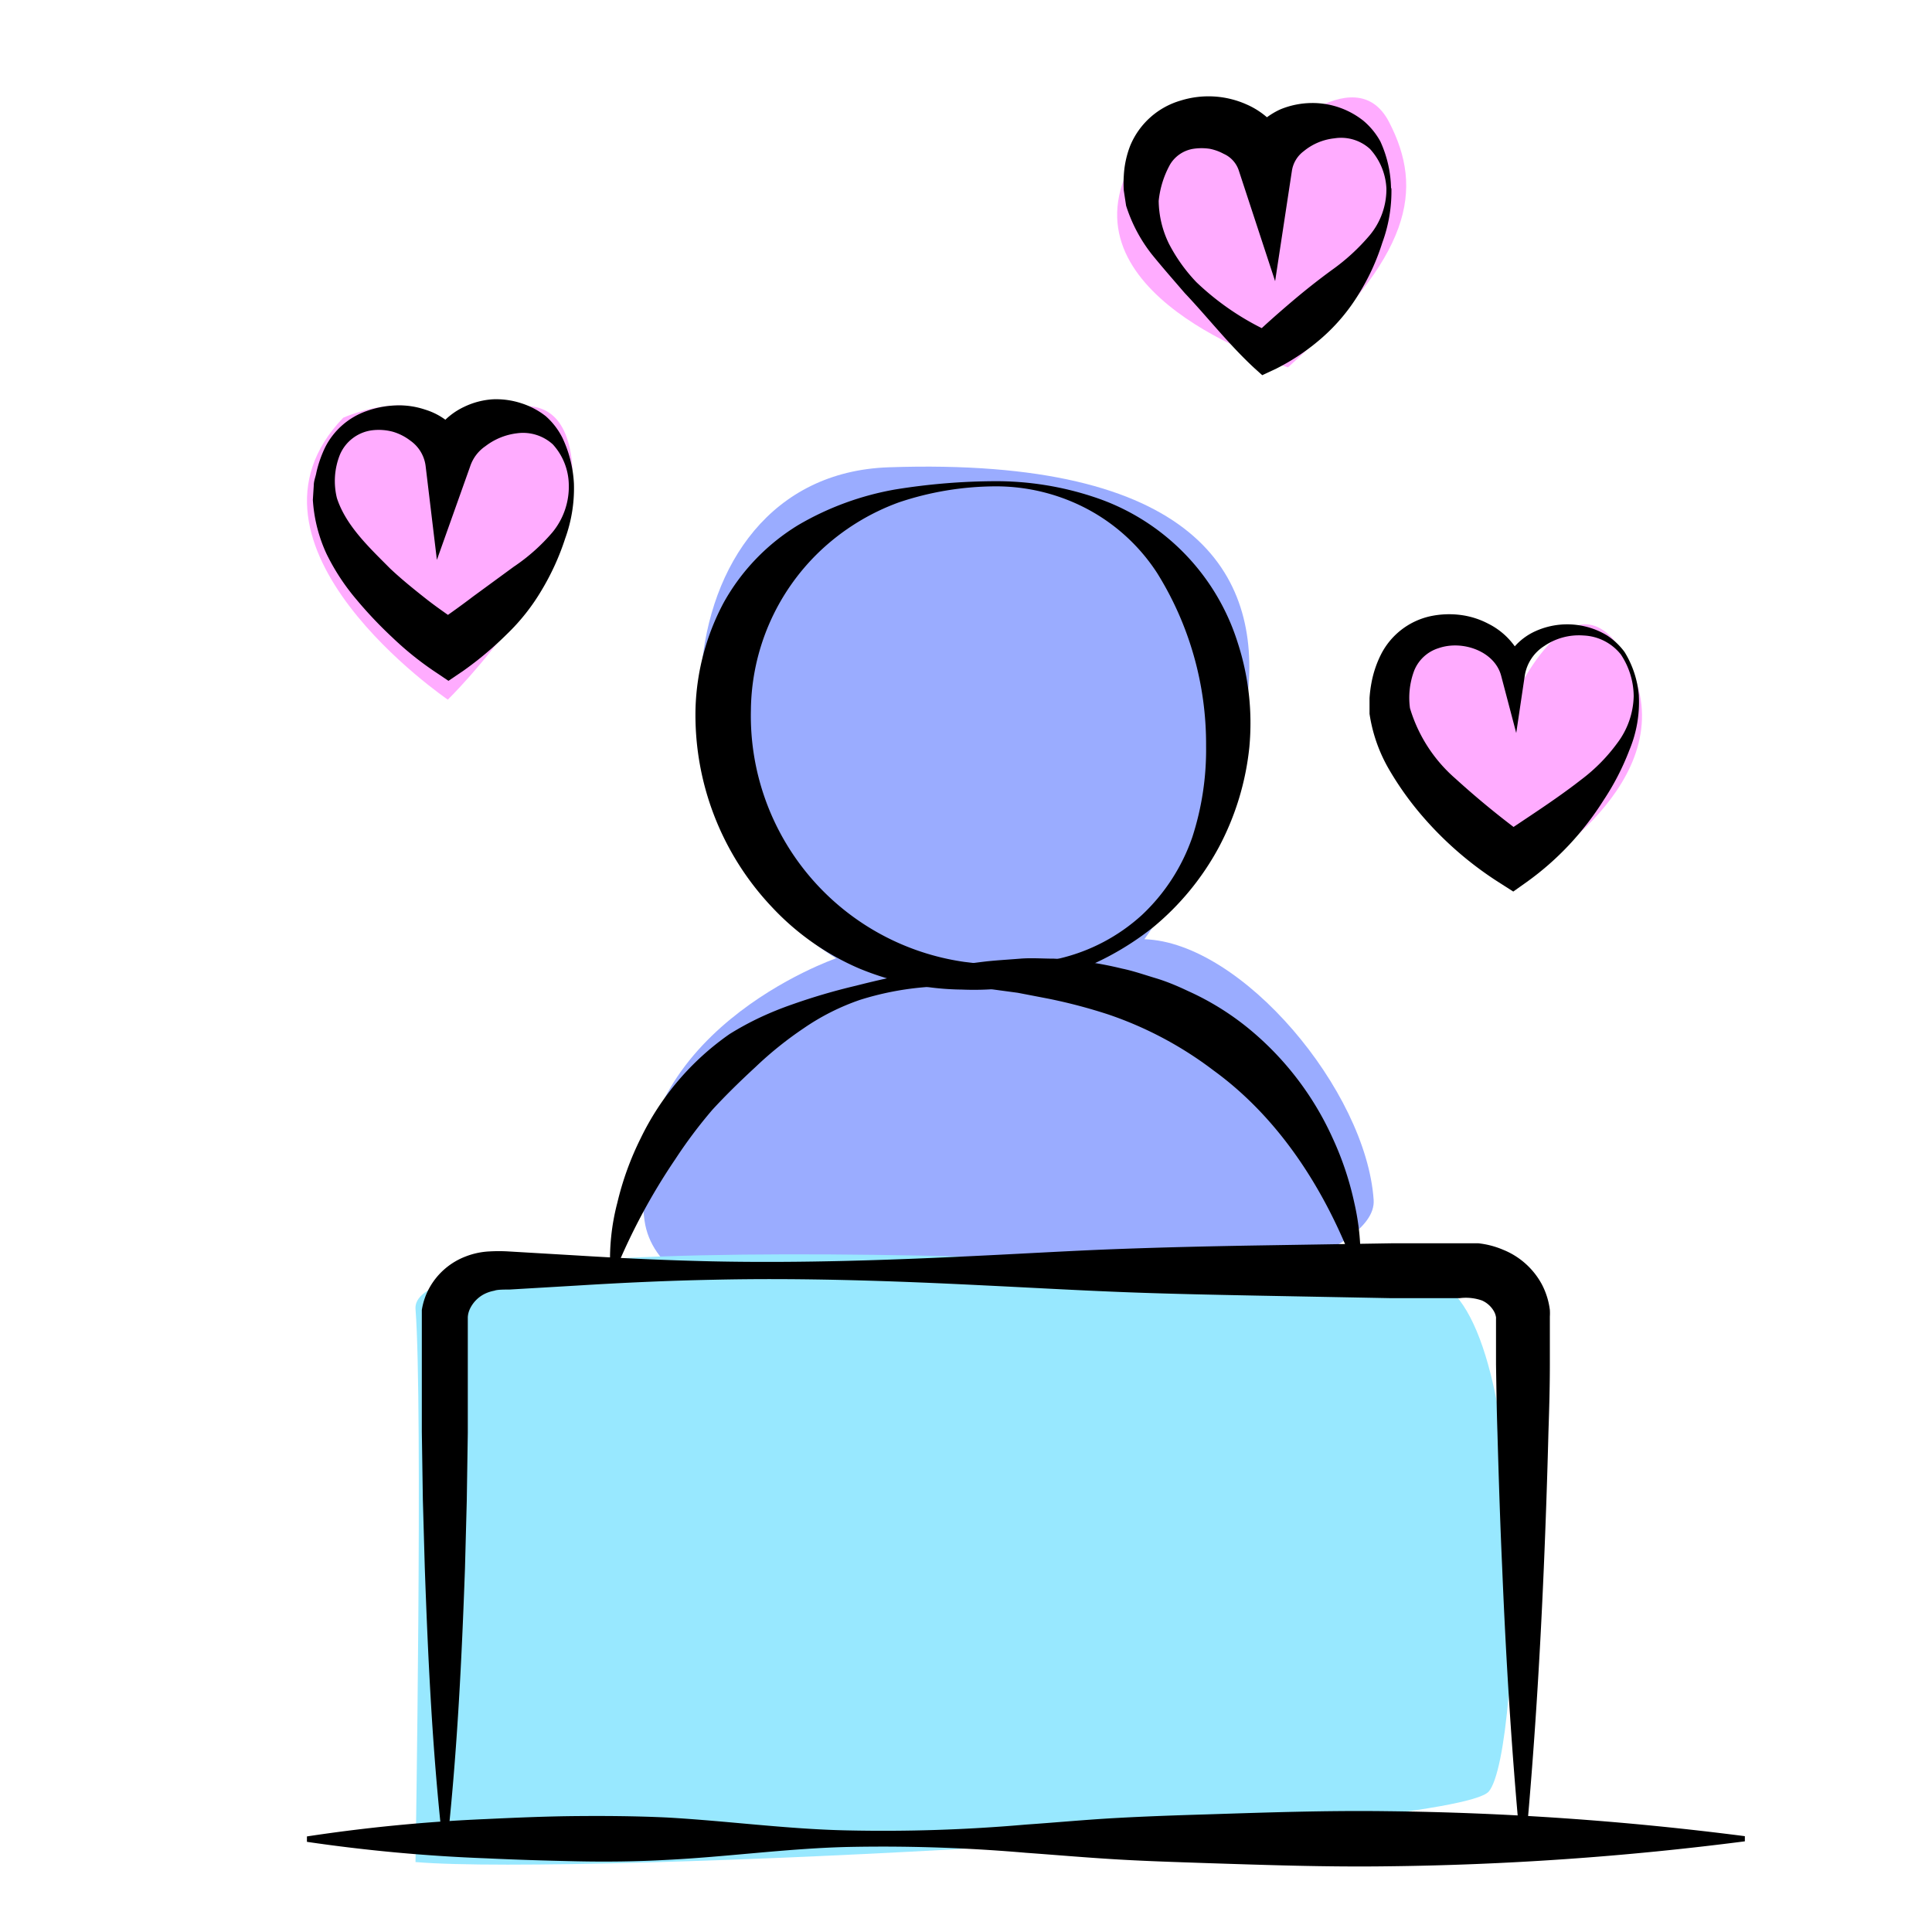 <?xml version="1.0" encoding="UTF-8"?> <svg xmlns="http://www.w3.org/2000/svg" id="Layer_1" data-name="Layer 1" viewBox="0 0 150 150"> <defs> <style>.cls-1{fill:#9aacff;}.cls-2{fill:#98e8ff;}.cls-3{fill:#ffacff;}</style> </defs> <title>About-2</title> <path class="cls-1" d="M69,36.28c-18.2.62-19.25,28.94-4.08,38.12,0,0-16.92,5.82-14.88,20.36s57.19,6.87,56.61-1.6-10.22-20-17.8-20.24C88.87,72.92,116.85,34.64,69,36.28Z"></path> <path class="cls-2" d="M32.26,144.57c12.84,1.09,80.68-2.47,83.32-5.47s3.63-39.38-5.12-39.93-78.78-4.92-78.2,2.46S32.26,144.57,32.26,144.57Z"></path> <path class="cls-3" d="M34.77,54.32s-17.63-12-8.12-21.89c0,0,6.74-3,8.12,1.66,0,0,8.56-6.69,9.61,1.55S34.77,54.32,34.77,54.32Z"></path> <path class="cls-3" d="M100,28.52S83,23.39,87.49,13.37s10.76-2,10.76-2,6.9-7.12,9.6-1.89S109.69,19.83,100,28.52Z"></path> <path class="cls-3" d="M118.63,67.72s12.12-7,8-15.86-9.14,2.46-9.14,2.46-1.41-6.58-7-4S107,62.59,118.63,67.72Z"></path> <path d="M34.33,142.78c-.77-7-1.1-14.05-1.35-21.08l-.15-5.27-.08-5.27c0-1.76,0-3.51,0-5.27,0-.88,0-1.75,0-2.63l0-.66v-.41c0-.16,0-.32,0-.48a5.22,5.22,0,0,1,.64-1.81,5.42,5.42,0,0,1,2.77-2.35A5.85,5.85,0,0,1,38,97.16a12.77,12.77,0,0,1,1.46,0l5.27.31c3.51.22,7,.38,10.54.46,7,.15,14.05-.1,21.08-.45,3.51-.17,7-.38,10.54-.51s7-.21,10.54-.27L108,96.53c1.75,0,3.51,0,5.26,0,.47,0,.78,0,1.53,0a6.74,6.74,0,0,1,1.91.5,5.93,5.93,0,0,1,3,2.67,5.81,5.81,0,0,1,.63,2,4.38,4.38,0,0,1,0,.52v1.08l0,2.63c0,1.76-.05,3.51-.11,5.27-.09,3.51-.21,7-.36,10.54-.3,7-.73,14-1.38,21.08H118c-.65-7-1.08-14.05-1.37-21.08-.16-3.51-.27-7-.37-10.54-.06-1.76-.08-3.51-.11-5.27l0-2.63v-.9a.59.59,0,0,0,0-.13,1.37,1.37,0,0,0-.19-.51,2,2,0,0,0-.9-.79,3.78,3.78,0,0,0-1.74-.18c-1.75,0-3.51,0-5.26,0l-10.54-.2c-3.52-.07-7-.14-10.54-.28s-7-.34-10.54-.51c-7-.35-14.05-.6-21.08-.44-3.51.07-7,.23-10.54.45l-5.27.31c-.42,0-.95,0-1.17.09a2.9,2.9,0,0,0-.8.27,2.51,2.51,0,0,0-1.08,1.11,1.76,1.76,0,0,0-.18.67c0,.06,0,.12,0,.18v.25l0,.66c0,.88,0,1.75,0,2.63,0,1.76,0,3.51,0,5.27l-.08,5.27-.14,5.27c-.25,7-.59,14-1.35,21.08Z"></path> <path d="M23.83,142.58a129.14,129.14,0,0,1,13.94-1.35c2.33-.11,4.65-.21,7-.23s4.65,0,7,.11c4.65.26,9.3.9,13.94,1a127.22,127.22,0,0,0,13.94-.45c2.33-.16,4.65-.38,7-.51s4.65-.21,7-.28c4.65-.15,9.3-.31,13.94-.25a237.46,237.46,0,0,1,27.88,1.94v.4a237.46,237.46,0,0,1-27.88,1.94c-4.64.06-9.29-.1-13.94-.25-2.32-.08-4.64-.15-7-.29s-4.64-.34-7-.51a129.76,129.76,0,0,0-13.94-.45c-4.64.12-9.29.77-13.94,1-2.32.13-4.64.16-7,.11s-4.64-.12-7-.23A129.14,129.14,0,0,1,23.83,143Z"></path> <path d="M47.38,98.59a17.29,17.29,0,0,1,.55-5.21,23.15,23.15,0,0,1,1.81-5,21,21,0,0,1,6.91-8.1A23.5,23.5,0,0,1,59,79a26,26,0,0,1,2.46-1,47.38,47.38,0,0,1,5-1.47A78.46,78.46,0,0,1,76.6,74.64c.87-.09,1.74-.14,2.61-.21s1.75,0,2.63,0a27.93,27.93,0,0,1,5.27.77c.88.18,1.73.48,2.6.74s1.7.61,2.52,1a21.11,21.11,0,0,1,4.66,2.87,23.53,23.53,0,0,1,6.57,8.54,24,24,0,0,1,1.68,5,19,19,0,0,1,.47,5.21l-.39,0c-2.36-6.32-6-11.82-11-15.45a28.68,28.68,0,0,0-8.18-4.35,41.39,41.39,0,0,0-4.63-1.22l-2.39-.46-2.45-.33a23,23,0,0,0-9.8.88,18,18,0,0,0-4.38,2.21,28.27,28.27,0,0,0-3.73,3c-1.16,1.07-2.28,2.16-3.34,3.31A37.15,37.15,0,0,0,52.43,90a47.93,47.93,0,0,0-4.65,8.65Z"></path> <path d="M77.26,37.36a24.06,24.06,0,0,1,7.68,1.23A17.38,17.38,0,0,1,96.08,49.85,20.16,20.16,0,0,1,97,58a21.14,21.14,0,0,1-2.38,7.8A20.88,20.88,0,0,1,89.52,72a22.37,22.37,0,0,1-14.84,4.83,21.38,21.38,0,0,1-8-1.65,20.13,20.13,0,0,1-6.78-4.79A21.7,21.7,0,0,1,54,55a18.61,18.61,0,0,1,2.18-8.2A16.34,16.34,0,0,1,62,40.75,22.59,22.59,0,0,1,69.52,38,49.42,49.42,0,0,1,77.26,37.36Zm0,.4A23.79,23.79,0,0,0,69.8,39a17.7,17.7,0,0,0-6.2,3.85,17.27,17.27,0,0,0-5.3,12.27A19.3,19.3,0,0,0,74.86,74.68l1.83.22c.61,0,1.23,0,1.85,0a16.1,16.1,0,0,0,3.66-.47,14.4,14.4,0,0,0,6.47-3.4A15,15,0,0,0,92.57,65a22,22,0,0,0,1.07-7.08,25.09,25.09,0,0,0-3.8-13.43,14.68,14.68,0,0,0-5.31-4.91A15.15,15.15,0,0,0,77.26,37.76Z"></path> <path d="M126.84,54.05a5.92,5.92,0,0,0-1-3.24,3.91,3.91,0,0,0-2.89-1.47,4.77,4.77,0,0,0-3.06.82,3.35,3.35,0,0,0-1.51,2.31l-.66,4.44-1.17-4.44c-.5-1.91-3-2.79-4.85-2.15a3,3,0,0,0-1.9,1.74,6,6,0,0,0-.33,2.92A11.66,11.66,0,0,0,113,60.45,66.87,66.87,0,0,0,118.58,65h-2.26c1-.67,2.15-1.43,3.23-2.16s2.18-1.5,3.23-2.32a13.51,13.51,0,0,0,2.78-2.82A6.27,6.27,0,0,0,126.84,54.05Zm.4,0a9.63,9.63,0,0,1-.74,4.2,19.71,19.71,0,0,1-2,3.88,23,23,0,0,1-2.66,3.45,22.25,22.25,0,0,1-3.28,2.88l-1.07.76-1.19-.76a27,27,0,0,1-6.1-5.37,24.13,24.13,0,0,1-2.4-3.43,12.12,12.12,0,0,1-1.47-4.24c0-.41,0-.82,0-1.22a10,10,0,0,1,.14-1.13,8.25,8.25,0,0,1,.73-2.22,5.66,5.66,0,0,1,3.82-3,7,7,0,0,1,2.33-.11,6.34,6.34,0,0,1,2.21.69,5.57,5.57,0,0,1,1.84,1.48,4.72,4.72,0,0,1,1,2.18h-1.83A4.77,4.77,0,0,1,119.22,49a6,6,0,0,1,3.82-.37,5.9,5.9,0,0,1,1.74.71,5.31,5.31,0,0,1,1.35,1.28A7.63,7.63,0,0,1,127.24,54Z"></path> <path d="M107.64,14.63a4.88,4.88,0,0,0-1.27-3.06,3.33,3.33,0,0,0-2.77-.83,4.47,4.47,0,0,0-2.38,1,2.34,2.34,0,0,0-.92,1.54L99,21.83l-2.8-8.53A2.16,2.16,0,0,0,95,11.94a3.77,3.77,0,0,0-1.09-.39,4.29,4.29,0,0,0-1.24,0,2.58,2.58,0,0,0-1.82,1.21,7.35,7.35,0,0,0-.89,2.84,7.78,7.78,0,0,0,.79,3.31,12.86,12.86,0,0,0,2.14,3A20.84,20.84,0,0,0,99.09,26H97.4c.93-.88,1.94-1.77,2.93-2.61s2-1.64,3.08-2.43a15.93,15.93,0,0,0,2.93-2.69A5.58,5.58,0,0,0,107.64,14.63Zm.39,0a11.6,11.6,0,0,1-.71,4.22,17.46,17.46,0,0,1-1.84,4,14.58,14.58,0,0,1-2.8,3.34,17,17,0,0,1-3.59,2.43L98,29.13l-.6-.54c-2-1.85-3.62-3.94-5.42-5.84-.86-1-1.74-2-2.55-3a11.91,11.91,0,0,1-2-3.78l-.18-1.18a8.59,8.59,0,0,1,0-1.13,7.51,7.51,0,0,1,.5-2.35,6.07,6.07,0,0,1,3.91-3.5,7.26,7.26,0,0,1,5.15.31,6.22,6.22,0,0,1,2.25,1.69,5.78,5.78,0,0,1,1.24,2.65H96.19A6,6,0,0,1,97.41,10a5.74,5.74,0,0,1,2-1.51A6.51,6.51,0,0,1,101.75,8a6.35,6.35,0,0,1,4.11,1.38,5.66,5.66,0,0,1,1.31,1.6A9.12,9.12,0,0,1,108,14.6Z"></path> <path d="M44.16,37.58a4.76,4.76,0,0,0-1.24-3.08,3.44,3.44,0,0,0-2.78-.86,5,5,0,0,0-2.45,1,3.06,3.06,0,0,0-1.19,1.58l-2.58,7.25-.87-7.25a2.83,2.83,0,0,0-1.18-2,4.14,4.14,0,0,0-1.37-.7,4.25,4.25,0,0,0-1.63-.11,3.15,3.15,0,0,0-2.49,1.92,5.51,5.51,0,0,0-.22,3.35c.7,2.13,2.47,3.79,4.13,5.46.87.82,1.81,1.58,2.76,2.33s2,1.45,2.91,2.1H33.59c1-.69,2.11-1.47,3.13-2.25l3.17-2.32a14.7,14.7,0,0,0,3-2.67A5.58,5.58,0,0,0,44.16,37.58Zm.4,0a11.44,11.44,0,0,1-.68,4.23,19.46,19.46,0,0,1-1.82,4,16.06,16.06,0,0,1-2.72,3.44A26.6,26.6,0,0,1,36,52.06l-1.18.8-1.19-.8a24.51,24.51,0,0,1-3.18-2.58,32.5,32.5,0,0,1-2.79-2.95A17,17,0,0,1,25.35,43a11.66,11.66,0,0,1-1.06-4.19l.07-1.11c0-.37.15-.7.2-1a9.06,9.06,0,0,1,.7-2,5.72,5.72,0,0,1,3.24-2.8,7.46,7.46,0,0,1,2.16-.42A6.33,6.33,0,0,1,33,31.8a5.27,5.27,0,0,1,2.17,1.29,5.1,5.1,0,0,1,1.35,2.35H33.05a5.35,5.35,0,0,1,1.05-2.33,5.45,5.45,0,0,1,1.95-1.53A6,6,0,0,1,38.29,31a6.28,6.28,0,0,1,2.19.31,6,6,0,0,1,1.89,1A5.57,5.57,0,0,1,43.67,34,9.44,9.44,0,0,1,44.56,37.56Z"></path> </svg> 